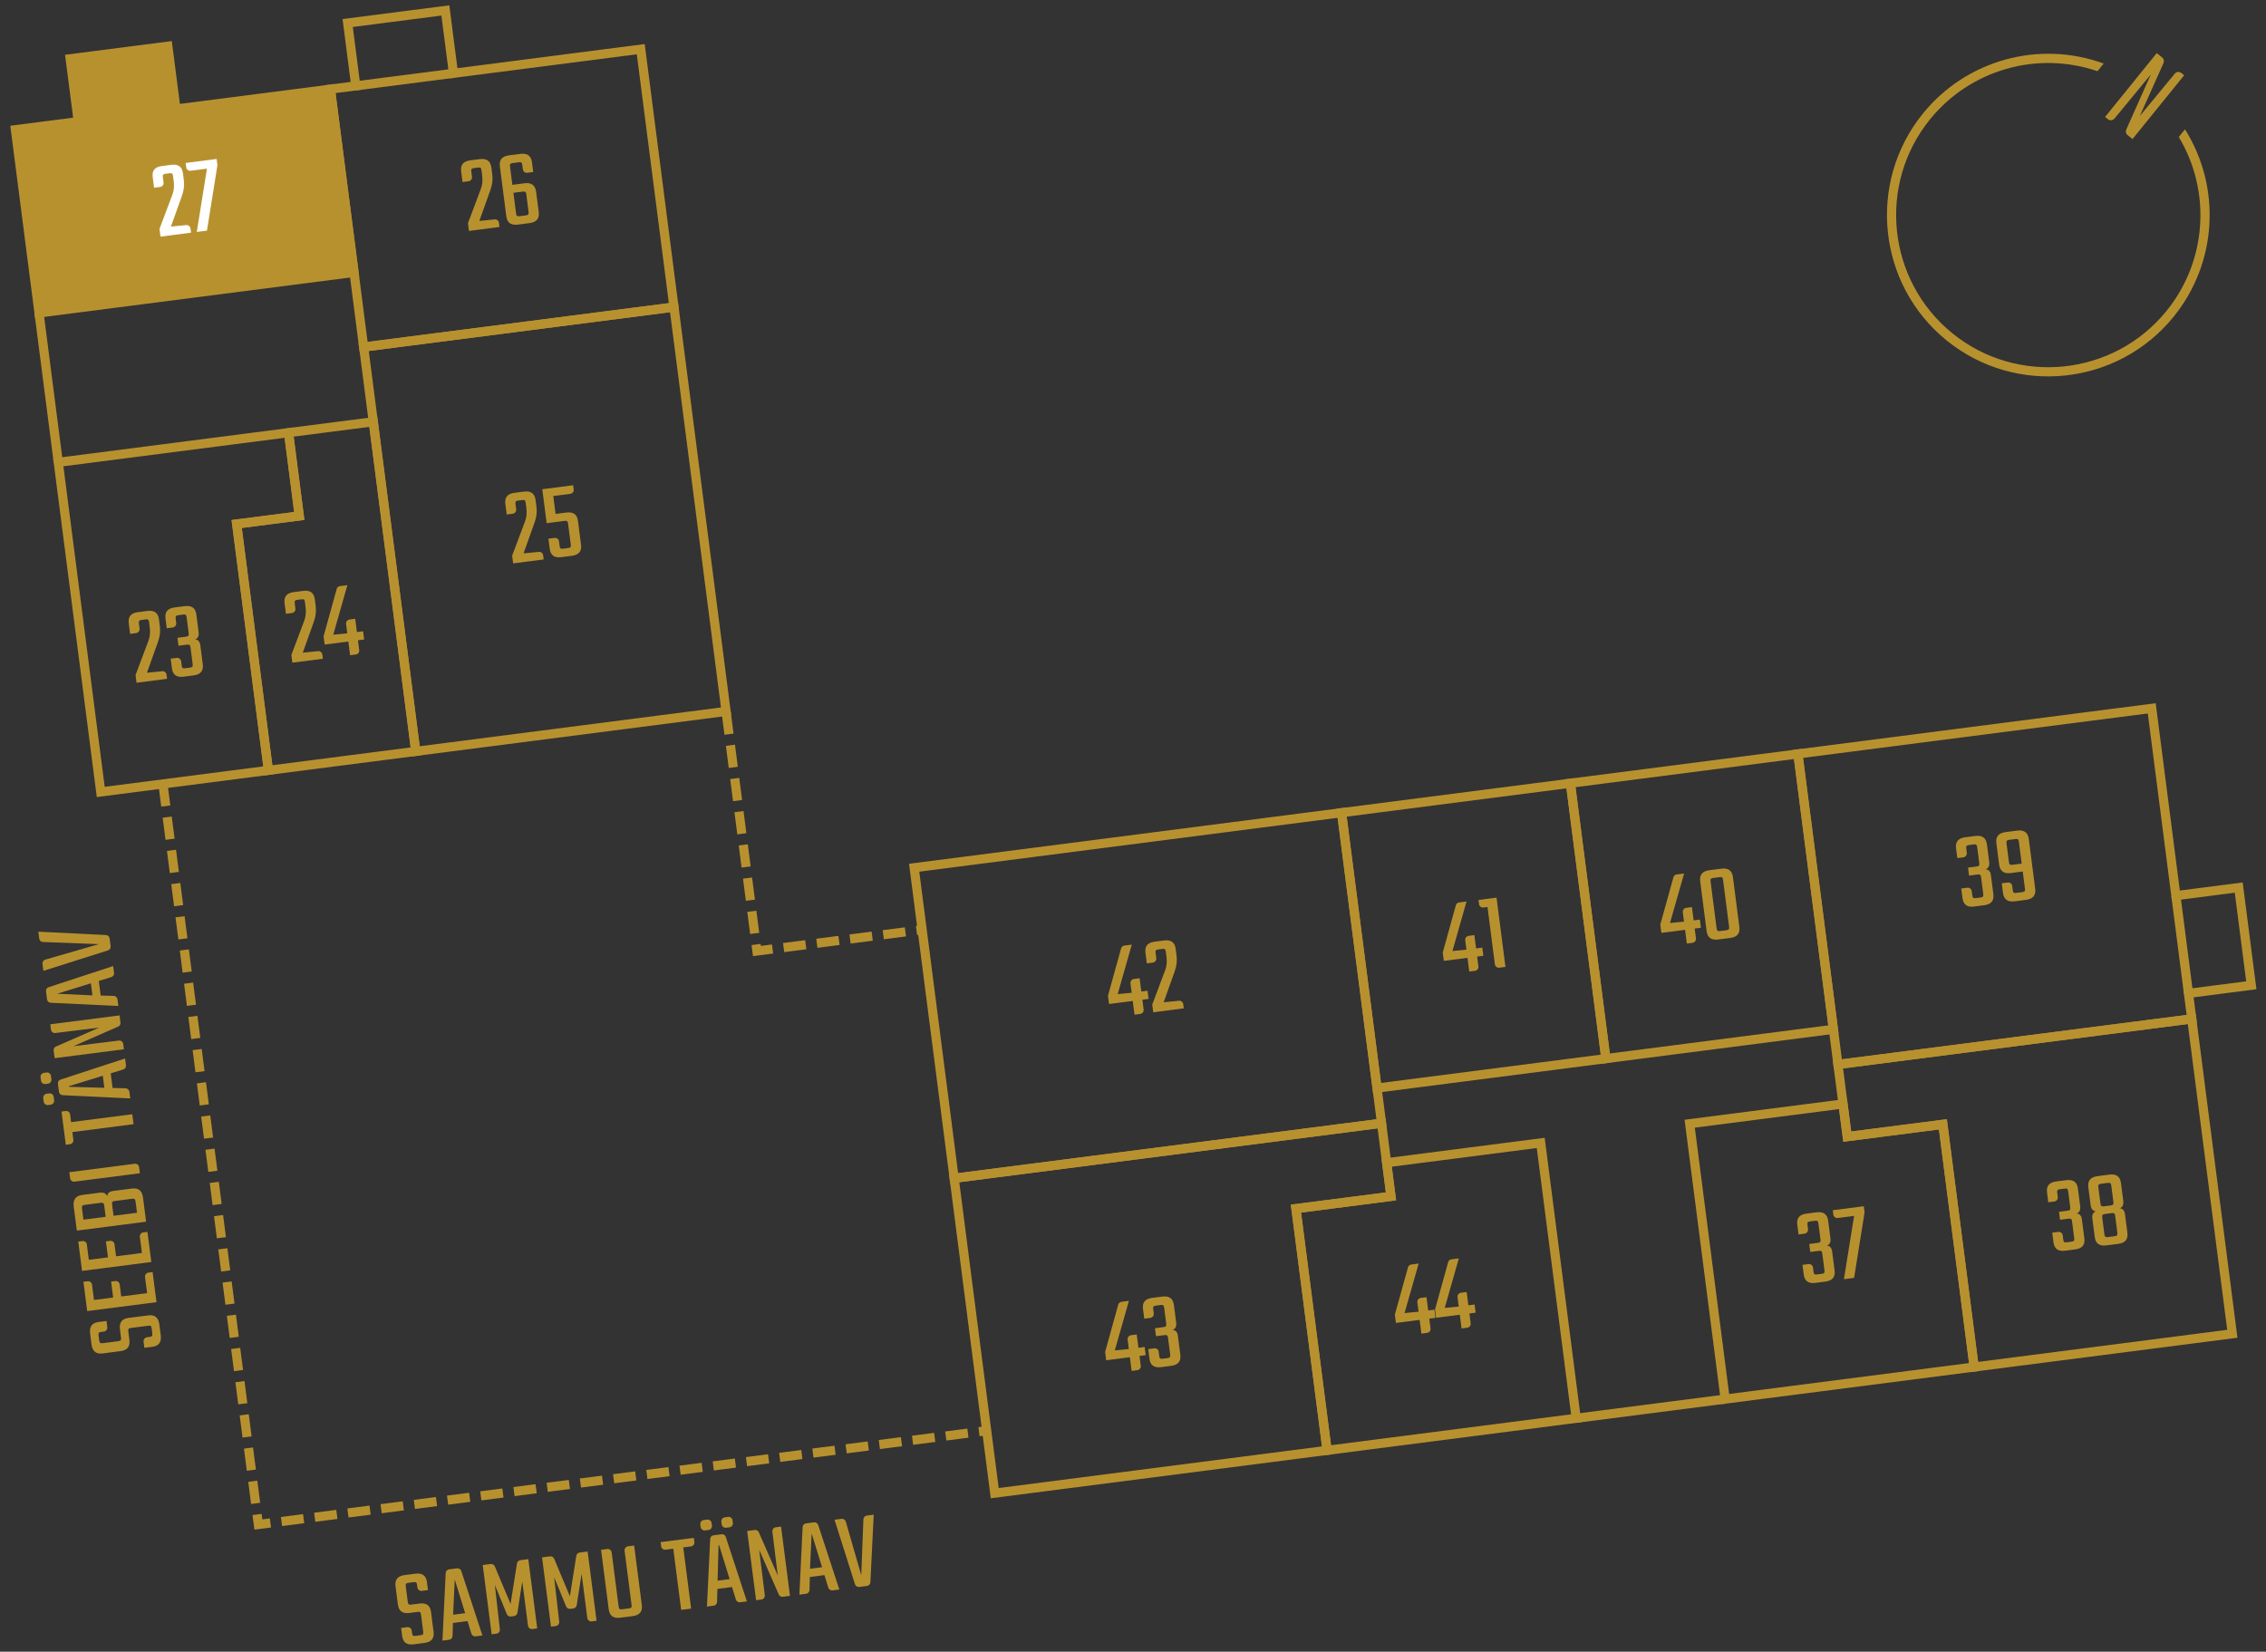 <?xml version="1.0" encoding="utf-8"?>
<svg id="Layer_2" viewBox="0 0 203 148" xmlns="http://www.w3.org/2000/svg">
  <rect x="0" y="0" width="203" height="148" fill="#333333" stroke="none"/>
  <g id="_24a-27">
    <rect width="203" height="148" fill="none" stroke-width="0"/>
    <rect width="203" height="148" fill="none" stroke-width="0"/>
    <path d="M195.668,6.744l-4.629,5.72-.441-.357c-.147-.119-.194-.324-.119-.492l2.204-4.943-3.259,3.953c-.141.175-.407.203-.582.061l-.257-.208,4.629-5.72.488.395c.147.119.194.324.119.492l-2.124,4.75,3.132-3.796c.142-.175.407-.203.582-.061,0,0,.257.208.257.208Z" fill="#b8912f" stroke-width="0"/>
    <path d="M195.742,11.59l-.554.684c2.933,4.899,2.512,11.123-1.095,15.58-4.729,5.845-13.332,6.752-19.176,2.022s-6.752-13.332-2.022-19.176c3.607-4.457,9.606-6.168,15.009-4.321l.554-.684c-5.802-2.12-12.313-.317-16.202,4.488-5.014,6.197-4.052,15.318,2.144,20.332,6.197,5.014,15.318,4.052,20.332-2.144,3.888-4.805,4.294-11.549,1.01-16.782Z" fill="#b8912f" stroke-width="0"/>
    <polygon points="196.349 91.297 164.652 95.38 163.833 89.023 163.833 89.023 161.067 67.554 192.765 63.471 194.927 80.256 200.557 79.531 201.685 88.286 196.055 89.011 196.349 91.297" fill="none" stroke="#b8912f" stroke-miterlimit="10" stroke-width=".82"/>
    <polygon points="199.984 119.513 176.855 122.492 174.054 100.745 165.485 101.849 164.652 95.38 196.349 91.297 199.984 119.513" fill="none" stroke="#b8912f" stroke-miterlimit="10" stroke-width=".82"/>
    <polygon points="176.855 122.492 154.55 125.365 151.371 100.69 165.107 98.92 165.485 101.849 174.054 100.745 176.855 122.492" fill="none" stroke="#b8912f" stroke-miterlimit="10" stroke-width=".82"/>
    <polygon points="141.204 127.084 118.887 129.959 116.097 108.298 124.612 107.201 124.224 104.188 138.026 102.41 141.204 127.084" fill="none" stroke="#b8912f" stroke-miterlimit="10" stroke-width=".82"/>
    <polygon points="118.887 129.959 89.113 133.794 87.775 123.404 85.479 105.579 123.767 100.647 124.612 107.201 116.097 108.298 118.887 129.959" fill="none" stroke="#b8912f" stroke-miterlimit="10" stroke-width=".82"/>
    <polygon points="31.717 24.408 3.497 28.043 1.381 11.622 7.011 10.897 6.286 5.265 15.037 4.138 15.763 9.77 29.602 7.987 31.717 24.408" fill="#b8912f" stroke="#b8912f" stroke-miterlimit="10" stroke-width=".82"/>
    <polygon points="60.379 27.515 32.578 31.096 29.602 7.987 31.872 7.695 31.147 2.063 39.898 .936 40.624 6.567 57.402 4.406 60.379 27.515" fill="none" stroke="#b8912f" stroke-miterlimit="10" stroke-width=".82"/>
    <rect x="83.529" y="75.172" width="38.605" height="28.056" transform="translate(-10.553 13.868) rotate(-7.34)" fill="none" stroke="#b8912f" stroke-miterlimit="10" stroke-width=".82"/>
    <rect x="142.189" y="68.766" width="20.551" height="24.879" transform="translate(-9.125 20.144) rotate(-7.34)" fill="none" stroke="#b8912f" stroke-miterlimit="10" stroke-width=".82"/>
    <rect x="121.688" y="71.399" width="20.67" height="24.879" transform="translate(-9.629 17.554) rotate(-7.34)" fill="none" stroke="#b8912f" stroke-miterlimit="10" stroke-width=".82"/>
    <rect x="34.797" y="29.156" width="28.03" height="36.53" transform="translate(-5.658 6.625) rotate(-7.34)" fill="none" stroke="#b8912f" stroke-miterlimit="10" stroke-width=".82"/>
    <polygon points="37.245 67.327 24.046 69.027 21.202 46.953 26.811 46.231 25.85 38.77 33.441 37.792 37.245 67.327" fill="none" stroke="#b8912f" stroke-miterlimit="10" stroke-width=".82"/>
    <polygon points="24.046 69.027 9.025 70.962 5.221 41.427 25.85 38.77 26.811 46.231 21.202 46.953 24.046 69.027" fill="none" stroke="#b8912f" stroke-miterlimit="10" stroke-width=".82"/>
    <line x1="141.204" y1="127.084" x2="154.55" y2="125.365" fill="none" stroke="#b8912f" stroke-miterlimit="10" stroke-width=".82"/>
    <line x1="196.055" y1="89.011" x2="194.927" y2="80.256" fill="none" stroke="#b8912f" stroke-miterlimit="10" stroke-width=".82"/>
    <line x1="5.221" y1="41.427" x2="3.497" y2="28.043" fill="none" stroke="#b8912f" stroke-miterlimit="10" stroke-width=".82"/>
    <line x1="31.872" y1="7.695" x2="40.624" y2="6.567" fill="none" stroke="#b8912f" stroke-miterlimit="10" stroke-width=".82"/>
    <line x1="15.763" y1="9.77" x2="7.011" y2="10.897" fill="none" stroke="#b8912f" stroke-miterlimit="10" stroke-width=".82"/>
    <path d="M176.194,76.427c.024.189-.114.368-.302.393l-.545.07-.112-.872c-.075-.585.194-.913.81-.992l.911-.117c.625-.081.969.168,1.044.753l.202,1.566c.044.347-.058.571-.316.664.274.026.427.197.469.525l.22,1.704c.076.585-.194.912-.819.993l-.91.117c-.615.079-.959-.169-1.035-.754l-.11-.862.545-.07c.188-.024.367.114.392.302l.048.377c.031.238.097.28.335.25l.386-.05c.238-.031.292-.089.261-.327l-.191-1.486c-.03-.238-.097-.28-.335-.249l-.743.096-.092-.714.743-.096c.238-.031.291-.088.261-.326l-.182-1.407c-.03-.237-.097-.28-.335-.249l-.386.05c-.238.03-.291.089-.261.326l.05.386Z" fill="#b8912f" stroke-width="0"/>
    <path d="M180.704,74.425c.624-.08.97.168,1.045.753l.574,4.46c.076.585-.195.913-.82.993l-1.021.132c-.623.08-.968-.168-1.044-.753l-.11-.862.545-.07c.189-.024.367.114.391.302l.049.377c.031.238.088.282.336.25l.505-.065c.238-.03.281-.087.25-.325l-.196-1.526-1.08.14c-.614.079-.96-.178-1.036-.763l-.246-1.913c-.075-.585.195-.913.81-.992l1.051-.136ZM181.115,77.385l-.252-1.952c-.03-.237-.086-.281-.324-.251l-.525.068c-.238.03-.29.089-.26.326l.215,1.666c.029.228.096.278.334.248l.812-.105Z" fill="#b8912f" stroke-width="0"/>
    <path d="M152.28,82.401l.094.733-.555.071.114.883c.024.188-.114.367-.302.392l-.516.066-.159-1.229-2.122.273-.096-.744,1.178-4.243c.033-.135.151-.231.29-.249l.665-.086-1.264,4.437,1.255-.121-.108-.843c-.024-.188.113-.368.302-.393l.516-.066.153,1.19.555-.071Z" fill="#b8912f" stroke-width="0"/>
    <path d="M155.82,83.052c.076.585-.194.913-.808.992l-1.082.139c-.623.081-.968-.168-1.044-.753l-.574-4.46c-.075-.585.195-.912.819-.993l1.081-.139c.614-.079.958.169,1.033.754l.574,4.46ZM154.362,78.847c-.015-.119-.045-.196-.089-.229-.044-.025-.126-.035-.245-.021l-.536.069c-.228.029-.279.088-.249.325l.539,4.183c.016.119.044.196.088.22.035.036.117.047.235.031l.536-.069c.119-.015.195-.046.23-.091.035-.033.045-.116.029-.235l-.539-4.183Z" fill="#b8912f" stroke-width="0"/>
    <path d="M132.79,84.911l.094.732-.555.072.114.883c.023.188-.115.367-.303.391l-.516.066-.158-1.229-2.122.273-.096-.744,1.177-4.243c.033-.134.152-.23.291-.248l.664-.086-1.262,4.437,1.254-.122-.109-.843c-.023-.188.114-.368.303-.392l.516-.066.153,1.189.555-.07Z" fill="#b8912f" stroke-width="0"/>
    <path d="M134.068,80.433l.799,6.205-.555.072c-.188.023-.367-.115-.392-.303l-.662-5.135-.367.047c-.188.024-.366-.113-.391-.302l-.049-.377,1.616-.208Z" fill="#b8912f" stroke-width="0"/>
    <path d="M128.501,117.353l.095.732-.555.072.113.883c.024.188-.114.367-.302.391l-.516.066-.158-1.229-2.122.273-.097-.743,1.178-4.242c.033-.136.151-.231.29-.249l.664-.086-1.262,4.436,1.254-.121-.108-.843c-.024-.189.113-.367.302-.392l.516-.066.153,1.19.555-.072Z" fill="#b8912f" stroke-width="0"/>
    <path d="M132.1,116.89l.095.732-.556.071.113.883c.024.188-.113.367-.302.392l-.515.066-.158-1.229-2.122.273-.097-.743,1.177-4.243c.034-.136.152-.231.291-.249l.664-.086-1.263,4.436,1.255-.12-.108-.843c-.024-.189.112-.368.302-.393l.515-.066.153,1.19.556-.071Z" fill="#b8912f" stroke-width="0"/>
    <path d="M161.97,110.149c.025.188-.114.368-.302.393l-.546.07-.112-.873c-.075-.585.195-.911.811-.991l.911-.117c.625-.08.969.167,1.044.752l.202,1.566c.045.347-.058.571-.317.666.275.024.429.196.471.523l.22,1.704c.075.585-.194.913-.819.993l-.911.117c-.615.08-.96-.169-1.035-.754l-.111-.861.546-.07c.188-.024.367.113.392.302l.048.377c.031.238.096.28.334.249l.387-.05c.238-.03.292-.087.261-.325l-.191-1.487c-.03-.238-.097-.279-.335-.249l-.744.096-.092-.714.744-.096c.238-.03.292-.088.261-.326l-.182-1.407c-.03-.237-.096-.28-.334-.25l-.387.05c-.238.031-.291.089-.26.326l.049.387Z" fill="#b8912f" stroke-width="0"/>
    <path d="M166.966,108.085l.071.555-.937,5.864-.912.118.911-5.67-1.466.188c-.189.024-.368-.113-.392-.302l-.052-.396,2.775-.357Z" fill="#b8912f" stroke-width="0"/>
    <path d="M184.345,107.267c.023.188-.115.368-.304.393l-.545.07-.112-.873c-.075-.585.195-.912.81-.991l.912-.117c.624-.08.969.167,1.044.752l.202,1.566c.045.347-.058.571-.317.665.275.025.429.197.471.524l.22,1.704c.075.585-.195.913-.819.993l-.912.117c-.614.079-.959-.169-1.034-.754l-.111-.861.545-.07c.188-.024.368.113.393.302l.048.377c.031.238.096.279.334.249l.387-.05c.238-.03.291-.087.26-.325l-.191-1.487c-.03-.238-.096-.279-.334-.249l-.744.096-.092-.714.744-.096c.238-.03.291-.088.26-.326l-.182-1.407c-.03-.237-.095-.28-.333-.25l-.387.05c-.238.03-.291.089-.261.326l.051.387Z" fill="#b8912f" stroke-width="0"/>
    <path d="M190.213,107.6c.045.347-.058.571-.308.663.267.037.421.219.462.535l.215,1.665c.075.585-.194.913-.81.992l-1.08.139c-.615.08-.959-.169-1.034-.754l-.215-1.665c-.041-.316.062-.531.312-.635-.266-.025-.421-.217-.466-.563l-.206-1.597c-.075-.585.194-.911.81-.991l1.08-.139c.615-.079.959.168,1.034.753l.206,1.597ZM189.141,106.246c-.014-.109-.044-.186-.079-.222-.045-.034-.127-.045-.245-.029l-.585.075c-.119.015-.195.046-.221.09-.035.045-.044.126-.03.235l.187,1.447c.015.109.044.186.089.221.035.035.117.044.236.029l.585-.075c.118-.016.194-.045.229-.09.025-.044.035-.125.021-.234l-.187-1.447ZM189.49,108.952c-.014-.109-.044-.187-.079-.222-.045-.034-.127-.044-.245-.028l-.585.075c-.119.015-.195.045-.221.089-.035.044-.044.126-.03.235l.191,1.487c.016.119.045.195.091.23.035.035.117.044.236.029l.585-.075c.118-.016.194-.045.229-.09.024-.044.034-.125.019-.244l-.191-1.487Z" fill="#b8912f" stroke-width="0"/>
    <path d="M102.801,88.774l.094.733-.555.072.114.883c.023.188-.115.367-.303.391l-.516.066-.158-1.229-2.122.273-.096-.744,1.177-4.243c.035-.135.153-.23.291-.248l.665-.086-1.263,4.436,1.254-.121-.109-.843c-.023-.188.114-.368.303-.392l.516-.066.153,1.189.555-.071Z" fill="#b8912f" stroke-width="0"/>
    <path d="M103.587,85.861c.024.189-.114.367-.302.393l-.547.07-.122-.951c-.075-.586.195-.914.811-.992l.852-.11c.625-.081.969.169,1.044.753l.08.625c.061.467-.001.927-.171,1.402l-.985,2.757,1.363-.136c.188-.023.367.115.392.303l.048.377-2.736.353-.089-.693,1.148-3.051c.145-.371.183-.778.126-1.226l-.06-.455c-.03-.238-.088-.282-.335-.25l-.317.041c-.238.029-.29.088-.26.326l.061.465Z" fill="#b8912f" stroke-width="0"/>
    <path d="M102.544,120.696l.095.732-.556.072.113.883c.024.188-.113.367-.302.391l-.515.066-.158-1.229-2.122.273-.096-.743,1.176-4.242c.034-.136.152-.231.29-.25l.665-.085-1.263,4.436,1.255-.121-.108-.843c-.024-.189.112-.367.302-.393l.515-.066.153,1.191.556-.072Z" fill="#b8912f" stroke-width="0"/>
    <path d="M103.357,117.698c.025.189-.114.369-.302.393l-.546.07-.112-.873c-.075-.585.195-.911.81-.99l.912-.117c.624-.081.969.166,1.044.752l.202,1.566c.045.346-.058.57-.317.665.275.024.429.196.471.524l.22,1.703c.075.586-.195.913-.819.994l-.912.117c-.614.079-.959-.17-1.034-.755l-.111-.861.546-.07c.188-.024.367.114.392.302l.048.377c.031.238.096.28.334.25l.387-.051c.238-.03.291-.087.26-.325l-.191-1.487c-.03-.238-.096-.279-.334-.248l-.744.096-.092-.715.744-.096c.238-.03.291-.088.26-.326l-.181-1.407c-.031-.237-.096-.28-.334-.249l-.387.049c-.238.031-.291.09-.26.326l.049.387Z" fill="#b8912f" stroke-width="0"/>
    <path d="M26.463,54.536c.025.189-.113.367-.301.392l-.545.07-.123-.951c-.074-.585.195-.912.811-.991l.852-.109c.625-.081.969.167,1.045.752l.08.625c.061.466-.002.926-.172,1.402l-.986,2.758,1.363-.137c.189-.023.367.115.391.303l.049.377-2.736.352-.088-.693,1.148-3.051c.143-.37.182-.778.125-1.225l-.059-.456c-.031-.237-.088-.281-.336-.249l-.316.041c-.238.03-.291.088-.26.326l.059.465Z" fill="#b8912f" stroke-width="0"/>
    <path d="M32.529,56.568l.096.732-.557.072.113.883c.025.188-.113.367-.301.391l-.516.066-.158-1.229-2.121.273-.096-.744,1.176-4.243c.033-.136.152-.231.291-.249l.664-.086-1.264,4.437,1.256-.122-.109-.842c-.023-.189.113-.369.303-.393l.514-.066.154,1.19.555-.071Z" fill="#b8912f" stroke-width="0"/>
    <path d="M46.242,45.639c.023.189-.114.367-.303.392l-.545.07-.122-.951c-.075-.585.194-.912.81-.991l.853-.11c.624-.08.969.168,1.044.753l.08.625c.061.466-.002.926-.172,1.402l-.986,2.757,1.364-.136c.188-.024.368.114.392.302l.049.377-2.736.353-.089-.693,1.148-3.051c.143-.37.183-.778.125-1.225l-.059-.456c-.03-.237-.088-.281-.336-.249l-.316.04c-.238.031-.291.089-.261.326l.061.466Z" fill="#b8912f" stroke-width="0"/>
    <path d="M49.771,46.05l.962-.123c.624-.081.969.168,1.044.753l.274,2.131c.075.585-.195.912-.819.992l-.952.123c-.614.079-.959-.169-1.034-.754l-.116-.902.555-.071c.189-.024.368.114.393.302l.054.417c.03.238.097.279.335.249l.405-.053c.238-.03.291-.087.261-.325l-.239-1.854c-.03-.237-.098-.289-.336-.259l-1.585.204-.392-3.043,2.765-.356.048.377c.024.188-.113.367-.302.392l-1.526.196.207,1.605Z" fill="#b8912f" stroke-width="0"/>
    <path d="M42.283,15.849c.024.188-.113.367-.302.391l-.545.07-.123-.951c-.075-.585.194-.912.81-.991l.853-.109c.624-.081.969.167,1.044.752l.081.625c.06.466-.002.927-.172,1.402l-.986,2.757,1.363-.135c.188-.024.368.114.393.302l.049.377-2.736.353-.09-.693,1.149-3.051c.143-.371.183-.779.125-1.226l-.059-.456c-.031-.237-.088-.281-.336-.249l-.316.041c-.238.03-.292.088-.261.325l.06.467Z" fill="#b8912f" stroke-width="0"/>
    <path d="M45.902,16.562l1.091-.141c.613-.079.96.179,1.035.763l.234,1.814c.075.585-.196.912-.81.991l-1.051.136c-.625.08-.97-.168-1.045-.753l-.575-4.46c-.075-.585.195-.912.82-.993l1.021-.131c.615-.079.959.169,1.034.754l.113.872-.535.069c-.189.024-.367-.114-.392-.304l-.05-.387c-.031-.237-.097-.279-.335-.249l-.506.065c-.237.03-.291.089-.26.326l.209,1.626ZM47.151,17.418c-.029-.228-.097-.279-.334-.248l-.823.105.237,1.844c.031.238.097.279.334.249l.526-.067c.237-.031.291-.088.26-.326l-.2-1.557Z" fill="#b8912f" stroke-width="0"/>
    <path d="M14.651,16.359c.024.188-.114.367-.302.392l-.546.07-.123-.951c-.075-.585.195-.912.811-.991l.852-.11c.625-.08.97.168,1.045.753l.081.624c.06.466-.002.927-.172,1.403l-.986,2.757,1.363-.136c.188-.024.367.114.392.303l.049.377-2.736.352-.09-.693,1.15-3.051c.143-.371.182-.778.124-1.225l-.059-.457c-.031-.237-.087-.281-.335-.249l-.317.041c-.238.03-.291.089-.26.326l.06.466Z" fill="#fff" stroke-width="0"/>
    <path d="M19.407,14.244l.072.555-.938,5.865-.912.118.911-5.671-1.466.189c-.189.024-.368-.114-.392-.302l-.052-.397,2.775-.357Z" fill="#fff" stroke-width="0"/>
    <path d="M12.504,56.335c.023.188-.115.367-.303.391l-.545.07-.121-.951c-.076-.584.193-.912.809-.99l.854-.111c.623-.08.969.168,1.043.754l.08.625c.061.465-.002.926-.172,1.402l-.986,2.756,1.365-.135c.188-.024.367.113.391.302l.049.377-2.736.353-.088-.693,1.148-3.051c.143-.371.182-.779.123-1.225l-.059-.457c-.029-.236-.086-.281-.334-.249l-.316.041c-.238.03-.291.089-.262.325l.061.467Z" fill="#b8912f" stroke-width="0"/>
    <path d="M15.785,55.831c.023.189-.113.368-.303.393l-.545.07-.111-.873c-.076-.584.193-.912.809-.991l.912-.117c.625-.081.969.167,1.043.753l.201,1.566c.045.346-.057.57-.316.664.275.025.428.197.471.524l.219,1.705c.076.585-.193.912-.818.993l-.912.117c-.615.078-.959-.17-1.033-.754l-.111-.863.545-.07c.188-.023.367.115.391.303l.049.377c.031.238.098.279.336.25l.385-.051c.238-.03.291-.088.262-.326l-.191-1.486c-.031-.238-.098-.279-.336-.249l-.742.096-.092-.714.742-.096c.238-.031.291-.088.262-.326l-.182-1.407c-.031-.237-.098-.28-.336-.249l-.385.05c-.238.03-.291.089-.262.325l.051.387Z" fill="#b8912f" stroke-width="0"/>
    <polyline points="65.053 63.803 67.811 85.215 82.61 83.308" fill="none" stroke="#b8912f" stroke-dasharray="0 0 2 1" stroke-miterlimit="10" stroke-width=".82"/>
    <polyline points="14.597 70.244 23.145 136.604 88.393 128.199" fill="none" stroke="#b8912f" stroke-dasharray="0 0 2 1" stroke-miterlimit="10" stroke-width=".82"/>
    <path d="M11.747,118.991c-.237.031-.281.086-.25.323l.095.734c.077.604-.182.939-.766,1.015l-1.636.211c-.585.075-.913-.194-.992-.81l-.125-.972c-.079-.613.169-.958.754-1.033l.714-.092.072.555c.023.188-.115.368-.303.393l-.229.029c-.237.03-.28.096-.25.334l.054.417c.031.236.09.29.327.26l1.378-.178c.237-.03.28-.098.249-.334l-.093-.724c-.078-.605.169-.95.754-1.025l1.784-.229c.585-.075.912.195.993.819l.123.962c.079.614-.169.96-.754,1.035l-.714.092-.071-.556c-.024-.188.114-.368.303-.393l.228-.029c.238-.03.28-.096.25-.334l-.054-.417c-.031-.237-.087-.279-.325-.249l-1.517.195Z" fill="#b8912f" stroke-width="0"/>
    <path d="M13.179,115.872l-.187-1.447c-.024-.188.115-.368.303-.393l.377-.048.347,2.696-6.206.799-.338-2.626.377-.048c.189-.024.367.113.391.302l.178,1.378,1.716-.221-.184-1.428.376-.049c.188-.024.368.114.393.302l.139,1.081,2.319-.299Z" fill="#b8912f" stroke-width="0"/>
    <path d="M12.716,112.273l-.187-1.448c-.023-.188.115-.367.303-.392l.377-.048.347,2.696-6.206.799-.338-2.627.377-.048c.189-.024.367.114.392.302l.177,1.379,1.716-.221-.184-1.428.376-.049c.188-.024.368.113.393.302l.139,1.081,2.319-.299Z" fill="#b8912f" stroke-width="0"/>
    <path d="M6.884,110.27l-.277-2.15c-.08-.625.169-.97.754-1.045l1.576-.203c.347-.044.571.058.665.317.035-.276.207-.43.524-.471l1.694-.218c.585-.075.912.195.992.82l.277,2.15-6.206.799ZM7.595,107.961c-.119.016-.195.047-.23.091-.024.044-.034.124-.019.243l.128.992,1.993-.256-.128-.992c-.016-.119-.045-.195-.091-.23-.035-.035-.117-.045-.236-.03l-1.417.183ZM10.291,107.614c-.118.016-.194.046-.229.09-.024.044-.033.125-.018.244l.128.992,2.101-.271-.128-.992c-.016-.119-.045-.195-.091-.23-.034-.035-.117-.045-.235-.03l-1.527.197Z" fill="#b8912f" stroke-width="0"/>
    <path d="M6.211,105.034l5.859-.754c.188-.024.366.112.391.302l.07.545-5.859.755c-.188.023-.367-.114-.392-.303l-.069-.545Z" fill="#b8912f" stroke-width="0"/>
    <path d="M5.51,99.6l.377-.048c.189-.024.365.103.391.302l.09.693,5.482-.706.115.892-5.482.706.089.694c.024.188-.112.368-.302.393l-.377.048-.383-2.974Z" fill="#b8912f" stroke-width="0"/>
    <path d="M4.065,97.134c-.188.023-.367-.114-.392-.303l-.04-.308c-.024-.188.114-.366.303-.391l.238-.031c.188-.024.366.114.391.302l.04.309c.024.188-.114.367-.302.391l-.238.031ZM4.307,99.018c-.188.024-.367-.115-.392-.303l-.041-.318c-.023-.188.114-.366.303-.391l.238-.031c.188-.024.367.114.391.302l.041.318c.024.188-.114.367-.302.392l-.238.031ZM9.917,96.178l.169,1.309,1.173.031c.173.008.311.141.332.31l.077.595-6.054-.289c-.173-.007-.31-.132-.331-.3l-.094-.724c-.021-.169.08-.323.245-.374l5.772-1.892.079.614c.021.169-.08.321-.245.374l-1.124.346ZM9.348,97.471l-.14-1.08-3.023.934c-.021.002-.019.022-.017.032.001.01.002.019.024.027l3.155.087Z" fill="#b8912f" stroke-width="0"/>
    <path d="M4.504,91.784l6.206-.799.083.645c.019.148-.062.3-.206.358l-4.006,1.755,4.066-.502c.188-.024.367.113.392.302l.062.476-6.206.799-.088-.684c-.02-.149.062-.301.206-.359l3.883-1.699-3.939.488c-.188.023-.367-.115-.391-.303l-.062-.477Z" fill="#b8912f" stroke-width="0"/>
    <path d="M8.85,87.898l.169,1.308,1.172.031c.173.008.312.141.333.31l.076.595-6.053-.289c-.173-.007-.31-.132-.332-.3l-.093-.724c-.021-.169.079-.323.244-.374l5.772-1.892.079.614c.022.169-.079.321-.244.374l-1.124.347ZM8.281,89.19l-.139-1.08-3.024.934,3.163.146Z" fill="#b8912f" stroke-width="0"/>
    <path d="M3.434,83.484l6.055.299c.173.008.311.142.333.31l.088.684c.021.169-.078.333-.243.385l-5.78,1.832-.081-.624c-.022-.179.089-.334.254-.385l4.799-1.385-5.002-.191c-.172.001-.319-.131-.342-.299l-.08-.625Z" fill="#b8912f" stroke-width="0"/>
    <path d="M37.716,144.685c-.031-.236-.087-.28-.324-.25l-.734.096c-.604.077-.939-.182-1.015-.766l-.211-1.637c-.075-.584.194-.912.81-.992l.972-.125c.614-.078.958.17,1.033.755l.092.714-.555.071c-.188.024-.367-.114-.392-.302l-.029-.229c-.03-.237-.097-.281-.335-.25l-.416.054c-.237.03-.291.089-.261.327l.178,1.377c.03.238.098.281.335.25l.724-.094c.605-.078.949.17,1.024.754l.229,1.785c.075.584-.194.912-.819.992l-.962.124c-.614.079-.959-.169-1.034-.755l-.092-.713.555-.072c.189-.023.368.115.393.303l.029.229c.03.238.097.279.335.25l.416-.055c.237-.03.28-.086.25-.324l-.195-1.518Z" fill="#b8912f" stroke-width="0"/>
    <path d="M41.883,145.257l-1.309.169-.031,1.173c-.007.172-.141.311-.31.332l-.595.076.289-6.053c.007-.172.132-.31.3-.332l.724-.092c.169-.022.323.078.374.244l1.892,5.772-.614.079c-.168.021-.321-.08-.374-.244l-.346-1.125ZM40.591,144.689l1.08-.139-.934-3.025-.146,3.164Z" fill="#b8912f" stroke-width="0"/>
    <path d="M44.044,146.441l-.799-6.206.714-.093c.159-.02.311.072.37.215l1.411,3.367.571-3.623c.021-.152.146-.279.304-.301l.714-.092.799,6.206-.437.056c-.188.025-.367-.113-.391-.301l-.512-3.967-.434,2.808c-.021.154-.146.28-.305.301l-.277.036c-.158.02-.312-.07-.369-.215l-1.072-2.613.449,3.975c.024.188-.112.367-.302.391l-.436.057Z" fill="#b8912f" stroke-width="0"/>
    <path d="M49.359,145.755l-.799-6.205.714-.092c.159-.021.311.07.37.214l1.411,3.366.571-3.621c.021-.154.146-.281.304-.302l.714-.092.799,6.206-.437.057c-.188.023-.367-.115-.392-.303l-.51-3.965-.436,2.807c-.02.154-.145.281-.303.301l-.277.035c-.16.021-.312-.069-.371-.214l-1.072-2.612.451,3.973c.023.188-.113.367-.303.393l-.436.055Z" fill="#b8912f" stroke-width="0"/>
    <path d="M56.81,138.487l.687,5.332c.075.586-.194.913-.819.994l-1.101.141c-.623.081-.969-.168-1.044-.752l-.687-5.334.556-.07c.188-.025.368.113.393.301l.624,4.848c.03.238.096.281.334.25l.564-.072c.248-.032.291-.088.261-.326l-.625-4.848c-.023-.188.114-.367.303-.393l.555-.07Z" fill="#b8912f" stroke-width="0"/>
    <path d="M62.156,137.798l.048.377c.024.189-.104.366-.302.392l-.693.089.706,5.482-.893.115-.706-5.482-.694.09c-.188.023-.367-.113-.392-.303l-.048-.377,2.974-.383Z" fill="#b8912f" stroke-width="0"/>
    <path d="M62.738,136.595c-.023-.188.114-.367.303-.391l.317-.041c.188-.023.366.113.391.303l.031.238c.024.188-.114.367-.302.391l-.318.041c-.188.023-.367-.115-.391-.303l-.031-.238ZM65.577,142.206l-1.309.168-.03,1.172c-.008.174-.142.311-.31.333l-.595.077.289-6.054c.008-.173.131-.31.3-.331l.724-.094c.168-.021.322.08.374.244l1.891,5.773-.613.078c-.169.021-.322-.079-.374-.244l-.347-1.123ZM64.284,141.636l1.08-.139-.933-3.023c-.002-.021-.022-.019-.032-.018-.01.002-.02.003-.028.025l-.087,3.154ZM64.622,136.353c-.024-.188.114-.367.303-.391l.307-.04c.188-.024.366.114.391.302l.031.238c.024.188-.114.367-.302.392l-.307.04c-.189.023-.367-.115-.392-.303l-.031-.238Z" fill="#b8912f" stroke-width="0"/>
    <path d="M69.971,136.792l.799,6.205-.646.084c-.147.02-.299-.062-.357-.207l-1.756-4.006.504,4.068c.023.188-.114.366-.304.391l-.476.061-.799-6.205.685-.088c.148-.02.3.062.358.205l1.7,3.883-.487-3.938c-.024-.188.113-.366.302-.392l.477-.061Z" fill="#b8912f" stroke-width="0"/>
    <path d="M73.858,141.139l-1.309.169-.03,1.172c-.008.173-.142.311-.31.332l-.595.077.289-6.054c.008-.172.131-.309.3-.331l.724-.093c.168-.021.322.079.374.244l1.891,5.773-.613.078c-.169.021-.322-.08-.375-.244l-.346-1.124ZM72.565,140.569l1.08-.139-.933-3.024-.147,3.163Z" fill="#b8912f" stroke-width="0"/>
    <path d="M78.273,135.722l-.299,6.055c-.008.174-.142.312-.31.334l-.685.088c-.168.021-.332-.078-.385-.244l-1.832-5.779.625-.081c.178-.022.333.089.385.253l1.385,4.8.191-5.003c-.001-.172.13-.318.299-.341l.625-.081Z" fill="#b8912f" stroke-width="0"/>
  </g>
</svg>